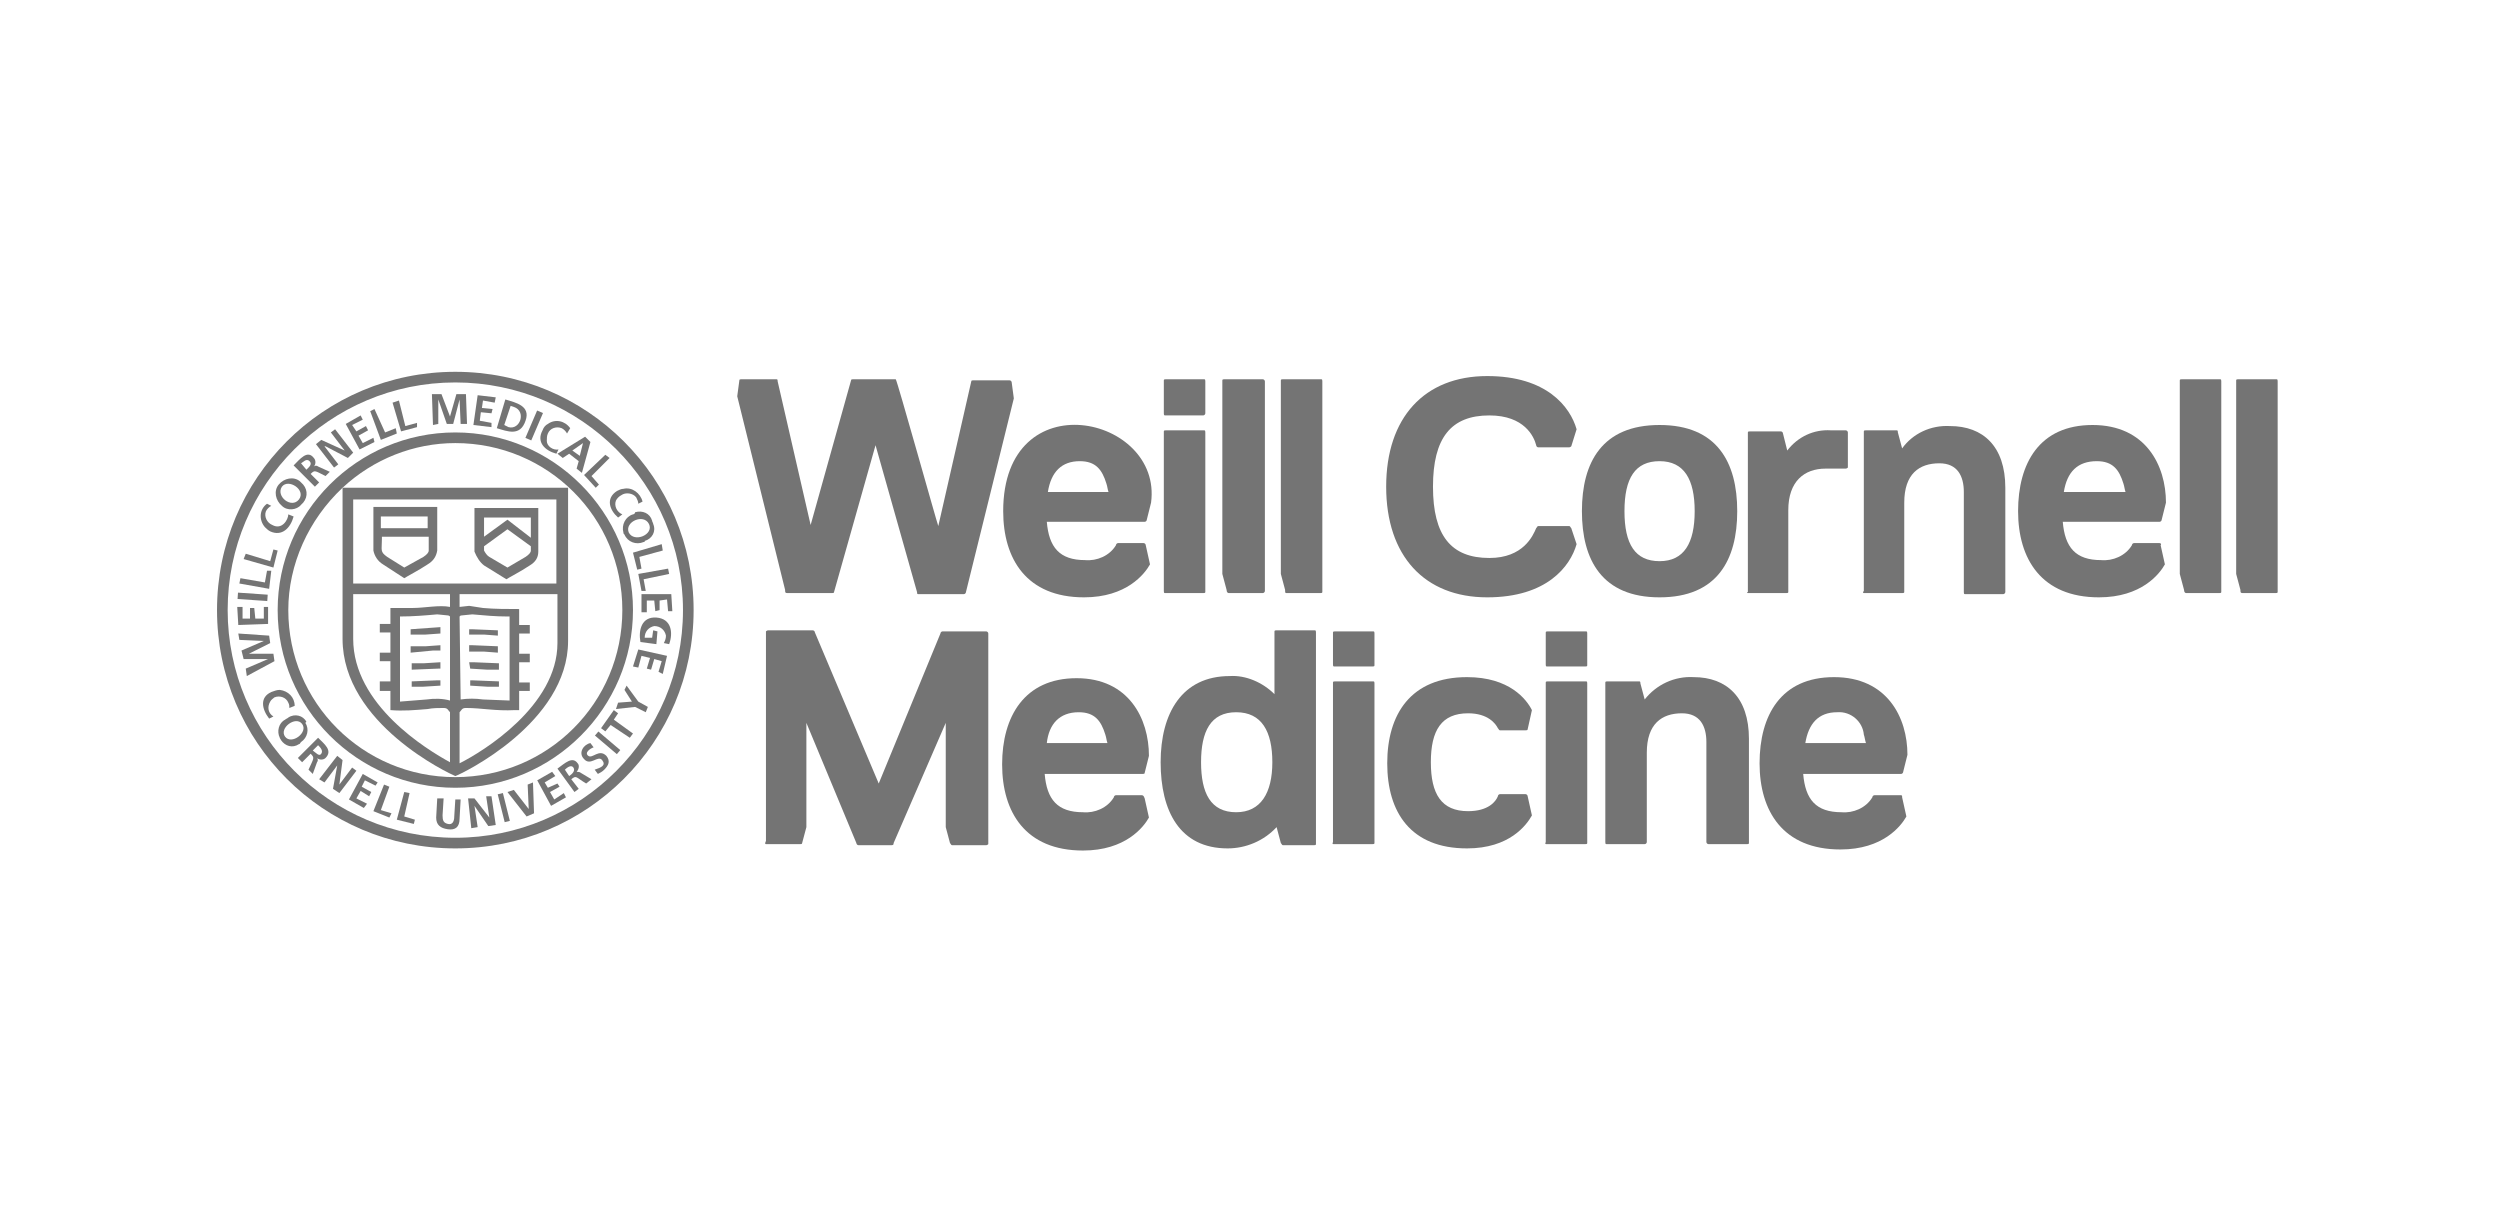 <svg width="235" height="114" viewBox="0 0 235 114" fill="none" xmlns="http://www.w3.org/2000/svg">
<path d="M74 55.75H78.2C78.3 55.75 78.4 55.75 78.4 55.65L82.3 41.85L86.2 55.65C86.2 55.75 86.2 55.85 86.3 55.85H90.6C90.7 55.85 90.8 55.75 90.8 55.65L95.3 37.45L95.1 35.95C95.1 35.85 95 35.75 94.9 35.75H91.5C91.4 35.75 91.3 35.75 91.3 35.85L88.2 49.45C88.1 49.25 84.3 35.65 84.2 35.65H80.2C80.1 35.65 80 35.65 80 35.75L76.2 49.35L73.1 35.85C73.1 35.75 73.1 35.65 73 35.65H69.7C69.6 35.65 69.5 35.65 69.5 35.75L69.3 37.25L73.8 55.45C73.8 55.65 73.8 55.75 74 55.75Z" fill="#747474"/>
<path d="M101.5 43.35C103 43.35 103.6 44.15 104 45.45C104.1 45.75 104.1 45.95 104.2 46.25H98.5C98.8 44.35 99.8 43.35 101.5 43.35ZM107.5 51.05H105.1C105 51.05 104.9 51.15 104.9 51.25C104.3 52.25 103.1 52.75 102 52.65C99.6 52.65 98.6 51.45 98.4 49.05H107.6C107.7 49.05 107.8 48.95 107.8 48.85L108.2 47.25C109.3 39.05 94.3 35.75 94.3 48.05C94.3 52.55 96.5 56.15 101.9 56.15C105.9 56.15 107.6 53.95 108.1 53.05L107.7 51.25C107.7 51.15 107.6 51.05 107.5 51.05Z" fill="#747474"/>
<path d="M109.5 55.75H113.1C113.2 55.75 113.3 55.75 113.3 55.65V40.65C113.3 40.55 113.3 40.45 113.2 40.45H109.6C109.5 40.45 109.4 40.45 109.4 40.55V55.55C109.4 55.65 109.4 55.75 109.5 55.75ZM109.5 39.05H113.1C113.2 39.05 113.3 38.95 113.3 38.85V35.85C113.3 35.75 113.3 35.65 113.2 35.65H109.6C109.5 35.65 109.4 35.65 109.4 35.75V38.75C109.4 38.95 109.4 39.05 109.5 39.05Z" fill="#747474"/>
<path d="M115.5 55.75H118.7C118.8 55.75 118.9 55.65 118.9 55.55V35.85C118.9 35.75 118.8 35.65 118.7 35.65H115.1C115 35.65 114.9 35.65 114.9 35.75V53.95L115.3 55.45C115.3 55.65 115.4 55.75 115.5 55.75Z" fill="#747474"/>
<path d="M120.9 55.75H124.1C124.2 55.75 124.3 55.75 124.3 55.65V35.85C124.3 35.75 124.3 35.65 124.2 35.65H120.6C120.5 35.65 120.4 35.65 120.4 35.75V53.95L120.8 55.45C120.8 55.65 120.8 55.75 120.9 55.75Z" fill="#747474"/>
<path d="M139.8 56.15C145.4 56.15 147.6 53.25 148.2 51.15L147.7 49.65C147.6 49.55 147.6 49.45 147.5 49.45H144.6C144.5 49.45 144.5 49.55 144.4 49.65C144.1 50.35 143.2 52.45 140 52.45C136.4 52.45 134.7 50.35 134.7 45.75C134.7 41.15 136.4 39.05 140 39.05C143.3 39.05 144.2 41.05 144.4 41.85C144.4 41.95 144.5 42.05 144.6 42.05H147.5C147.6 42.05 147.7 41.95 147.7 41.95L148.2 40.35C147.6 38.25 145.4 35.35 139.8 35.35C133.9 35.35 130.3 39.25 130.3 45.75C130.3 52.25 133.9 56.15 139.8 56.15Z" fill="#747474"/>
<path d="M156 52.75C153.7 52.75 152.7 51.15 152.7 48.05C152.7 44.95 153.7 43.35 156 43.35C158.3 43.35 159.3 45.05 159.3 48.05C159.3 51.05 158.3 52.75 156 52.75ZM156 56.15C161.4 56.15 163.3 52.65 163.3 48.05C163.3 43.45 161.4 39.95 156 39.95C150.6 39.95 148.7 43.45 148.7 48.05C148.7 52.65 150.6 56.15 156 56.15Z" fill="#747474"/>
<path d="M164.3 55.75H167.9C168 55.75 168.1 55.75 168.1 55.65V47.95C168.1 45.25 169.6 44.05 171.6 44.05H173.5C173.6 44.05 173.7 43.95 173.7 43.95V40.65C173.7 40.55 173.6 40.45 173.5 40.45H172.1C170.5 40.35 169 41.05 168 42.35L167.6 40.75C167.6 40.65 167.5 40.55 167.4 40.55H164.5C164.4 40.55 164.3 40.55 164.3 40.65V55.65C164.2 55.65 164.2 55.75 164.3 55.75Z" fill="#747474"/>
<path d="M175.2 55.75H178.8C178.9 55.75 179 55.75 179 55.65V47.25C179 44.55 180.4 43.55 182.3 43.55C184 43.55 184.6 44.75 184.6 46.25V55.65C184.6 55.75 184.6 55.85 184.7 55.85H188.3C188.4 55.85 188.5 55.75 188.5 55.65V45.85C188.5 41.95 186.4 40.05 183.3 40.05C181.5 39.95 179.8 40.75 178.8 42.15L178.4 40.65C178.4 40.55 178.4 40.45 178.3 40.45H175.4C175.3 40.45 175.2 40.45 175.2 40.55V55.55C175.1 55.65 175.1 55.75 175.2 55.75Z" fill="#747474"/>
<path d="M197.1 43.35C198.6 43.35 199.2 44.15 199.6 45.45C199.7 45.75 199.7 45.95 199.8 46.25H194C194.3 44.35 195.3 43.35 197.1 43.35ZM203 51.05H200.6C200.5 51.05 200.4 51.15 200.4 51.25C199.8 52.25 198.6 52.75 197.5 52.65C195.1 52.65 194.1 51.45 193.9 49.05H203C203.1 49.05 203.2 48.95 203.2 48.85L203.6 47.25C203.6 43.75 201.7 39.95 196.7 39.95C191.7 39.95 189.7 43.55 189.7 48.05C189.7 52.55 191.9 56.15 197.3 56.15C201.3 56.15 203 53.95 203.5 53.05L203.1 51.25C203.2 51.15 203.1 51.05 203 51.05Z" fill="#747474"/>
<path d="M205.5 55.75H208.6C208.7 55.75 208.8 55.75 208.8 55.65V35.85C208.8 35.75 208.8 35.65 208.7 35.65H205.1C205 35.65 204.9 35.65 204.9 35.75V53.95L205.3 55.45C205.3 55.65 205.4 55.75 205.5 55.75Z" fill="#747474"/>
<path d="M210.8 55.75H213.9C214 55.75 214.1 55.75 214.1 55.65V35.85C214.1 35.75 214.1 35.65 214 35.65H210.4C210.3 35.65 210.2 35.65 210.2 35.75V53.95L210.6 55.45C210.6 55.65 210.6 55.75 210.8 55.75Z" fill="#747474"/>
<path d="M72 79.35H75.2C75.3 79.35 75.4 79.35 75.4 79.25L75.8 77.75V67.95L80.5 79.25C80.5 79.35 80.6 79.45 80.7 79.45H83.8C84 79.45 84 79.35 84 79.25L88.9 67.95V77.75L89.3 79.25C89.4 79.35 89.4 79.45 89.5 79.45H92.7C92.8 79.45 92.9 79.35 92.9 79.35V59.55C92.9 59.45 92.8 59.35 92.7 59.35H88.6C88.5 59.35 88.4 59.45 88.4 59.55L82.6 73.65L76.6 59.45C76.6 59.35 76.5 59.25 76.4 59.25H72.2C72.1 59.25 72 59.35 72 59.35V79.05C71.9 79.25 71.9 79.35 72 79.35Z" fill="#747474"/>
<path d="M101.4 66.95C102.9 66.95 103.5 67.75 103.9 69.05C104 69.35 104 69.55 104.1 69.85H98.4C98.6 68.05 99.6 66.95 101.4 66.95ZM107.3 74.75H104.9C104.8 74.75 104.7 74.85 104.7 74.95C104.1 75.95 102.9 76.45 101.8 76.35C99.4 76.35 98.4 75.15 98.2 72.75H107.4C107.5 72.75 107.6 72.75 107.6 72.65L108 71.05C108 67.55 106.1 63.75 101.2 63.75C96.3 63.75 94.2 67.35 94.2 71.85C94.2 76.35 96.4 79.95 101.8 79.95C105.8 79.95 107.5 77.75 108 76.85L107.6 75.05C107.5 74.75 107.4 74.75 107.3 74.75Z" fill="#747474"/>
<path d="M116.2 76.35C113.8 76.35 112.9 74.55 112.9 71.65C112.9 68.75 113.8 66.95 116.2 66.95C118.6 66.95 119.6 68.75 119.6 71.65C119.6 74.55 118.5 76.35 116.2 76.35ZM115.4 79.75C117.1 79.75 118.8 79.05 120 77.75L120.4 79.25C120.5 79.35 120.5 79.45 120.6 79.45H123.5C123.6 79.45 123.7 79.45 123.7 79.35V59.45C123.7 59.35 123.7 59.25 123.6 59.25H120C119.9 59.25 119.8 59.25 119.8 59.35V65.25C118.7 64.15 117.1 63.45 115.6 63.55C111.1 63.55 109.1 67.05 109.1 71.65C109.1 76.25 110.9 79.75 115.4 79.75Z" fill="#747474"/>
<path d="M125.4 79.35H129C129.1 79.35 129.2 79.35 129.2 79.25V64.25C129.2 64.15 129.2 64.05 129.1 64.05H125.5C125.4 64.05 125.3 64.05 125.3 64.15V79.15C125.2 79.35 125.3 79.35 125.4 79.35ZM125.4 62.65H129C129.1 62.65 129.2 62.65 129.2 62.55V59.55C129.2 59.45 129.2 59.35 129.1 59.35H125.5C125.4 59.35 125.3 59.35 125.3 59.45V62.45C125.3 62.55 125.3 62.65 125.4 62.65Z" fill="#747474"/>
<path d="M137.9 79.75C141.9 79.75 143.5 77.55 144 76.65L143.6 74.85C143.6 74.75 143.5 74.65 143.4 74.65H141C140.9 74.65 140.8 74.75 140.8 74.85C140.6 75.35 139.9 76.25 138 76.25C135.5 76.25 134.5 74.65 134.5 71.65C134.5 68.65 135.5 67.05 138 67.05C139.9 67.05 140.6 68.05 140.8 68.45C140.9 68.55 140.9 68.65 141 68.65H143.4C143.5 68.65 143.6 68.65 143.6 68.55L144 66.75C143.5 65.75 141.9 63.65 137.9 63.65C132.6 63.65 130.4 67.15 130.4 71.75C130.4 76.35 132.6 79.75 137.9 79.75Z" fill="#747474"/>
<path d="M145.4 79.35H149C149.1 79.35 149.2 79.35 149.2 79.25V64.25C149.2 64.15 149.2 64.05 149.1 64.05H145.5C145.4 64.05 145.3 64.05 145.3 64.15V79.15C145.2 79.35 145.3 79.35 145.4 79.35ZM145.4 62.65H149C149.1 62.65 149.2 62.65 149.2 62.55V59.55C149.2 59.45 149.2 59.35 149.1 59.35H145.5C145.4 59.35 145.3 59.35 145.3 59.45V62.45C145.3 62.55 145.3 62.65 145.4 62.65Z" fill="#747474"/>
<path d="M151 79.35H154.6C154.7 79.35 154.8 79.25 154.8 79.15V70.75C154.8 68.05 156.2 67.05 158.1 67.05C159.8 67.05 160.4 68.25 160.4 69.75V79.15C160.4 79.25 160.5 79.35 160.6 79.35H164.2C164.3 79.35 164.4 79.35 164.4 79.25V69.45C164.4 65.55 162.3 63.65 159.2 63.65C157.4 63.55 155.7 64.35 154.6 65.75L154.2 64.25C154.2 64.15 154.2 64.05 154.1 64.05H151.1C151 64.05 150.9 64.05 150.9 64.15V79.15C150.9 79.25 150.9 79.35 151 79.35Z" fill="#747474"/>
<path d="M172.7 66.95C174 66.85 175.1 67.85 175.2 69.05C175.3 69.35 175.3 69.55 175.4 69.85H169.7C170 68.05 170.9 66.95 172.7 66.95ZM178.6 74.75H176.2C176.1 74.75 176 74.85 176 74.95C175.4 75.95 174.2 76.45 173.1 76.35C170.7 76.35 169.7 75.15 169.5 72.75H178.7C178.8 72.75 178.9 72.65 178.9 72.55L179.3 70.95C179.3 67.45 177.4 63.65 172.4 63.65C167.4 63.65 165.4 67.25 165.4 71.75C165.4 76.25 167.6 79.85 173 79.85C177 79.85 178.7 77.65 179.2 76.75L178.8 74.95C178.8 74.75 178.8 74.75 178.6 74.75Z" fill="#747474"/>
<path d="M65.2 57.35C65.2 44.95 55.2 34.95 42.8 34.95C30.4 34.95 20.4 44.95 20.4 57.35C20.4 69.75 30.4 79.75 42.8 79.75C55.2 79.75 65.2 69.75 65.2 57.35ZM21.4 57.35C21.4 45.55 31 35.95 42.8 35.95C54.6 35.95 64.2 45.55 64.2 57.35C64.2 69.15 54.6 78.75 42.8 78.75C31 78.75 21.4 69.15 21.4 57.35Z" fill="#747474"/>
<path d="M32.2 45.85C35.1 43.15 38.9 41.65 42.8 41.65C51.5 41.65 58.5 48.65 58.5 57.35C58.5 66.05 51.5 73.05 42.8 73.05C34.1 73.05 27.1 66.05 27.1 57.35C27.1 53.05 29 48.85 32.2 45.85ZM42.8 40.65C33.6 40.65 26.1 48.15 26.1 57.35C26.1 66.55 33.6 74.05 42.8 74.05C52 74.05 59.5 66.55 59.5 57.35C59.5 48.15 52 40.65 42.8 40.65Z" fill="#747474"/>
<path d="M42.1 57.85C42.2 57.85 42.3 57.95 42.3 57.95V65.85C41.6 65.65 40.8 65.65 40.1 65.75L37.6 65.95V57.95C38.8 57.95 40 57.85 41.1 57.75L42.1 57.85ZM43.2 57.95C43.3 57.85 43.3 57.85 43.4 57.85L44.4 57.75C45.5 57.85 46.6 57.95 47.7 57.95H47.9V65.85L45.4 65.75C44.7 65.65 44 65.65 43.3 65.75L43.2 57.95ZM33.2 55.85H42.3V57.05C41.3 56.85 39.9 57.15 38.8 57.15H36.7V58.65H35.7V59.45H36.7V61.35H35.7V62.15H36.7V64.05H35.7V64.95H36.7V66.75C37.9 66.85 39 66.75 40.2 66.65C40.7 66.55 41.2 66.55 41.7 66.55C42.1 66.55 42.1 66.75 42.3 66.95V71.65C40.1 70.45 33.2 66.25 33.2 60.05V55.85ZM43.2 57.05V55.85H52.4V60.45C52.4 66.35 45.4 70.65 43.2 71.75V66.95C43.4 66.75 43.4 66.55 43.8 66.55C45.3 66.55 46.6 66.85 48.4 66.75H48.8V64.95H49.8V64.15H48.8V62.25H49.8V61.45H48.8V59.55H49.8V58.75H48.8V57.25C47.7 57.25 46.5 57.25 45.4 57.15L44.1 56.95L43.2 57.05ZM33.2 54.85V46.95H52.3V54.85H33.2ZM53.4 45.85H32.2V60.05C32.2 68.05 42.3 72.75 42.8 72.95C43.4 72.75 53.4 67.95 53.4 60.25V45.85Z" fill="#747474"/>
<path d="M41.4 58.95L40 59.05L38.6 59.15V59.65H40L41.4 59.55V58.95Z" fill="#747474"/>
<path d="M41.4 60.65L40 60.75H38.6V61.35L40.7 61.15H41.4V60.65Z" fill="#747474"/>
<path d="M41.4 62.25L39.8 62.35H38.7V62.95L41.2 62.85H41.4V62.25Z" fill="#747474"/>
<path d="M41.1 63.95L38.7 64.05V64.55H39.8L41.4 64.45V63.95H41.1Z" fill="#747474"/>
<path d="M44.2 63.95V64.45L45.8 64.55H46.9V64.05L44.4 63.95H44.2Z" fill="#747474"/>
<path d="M44.2 62.85L45.8 62.95H46.9V62.35L44.5 62.25H44.1L44.2 62.85Z" fill="#747474"/>
<path d="M45.5 61.25L46.8 61.35V60.75L44.4 60.65H44.1V61.25H45.5Z" fill="#747474"/>
<path d="M45.5 59.65L46.8 59.75V59.25L44.4 59.15H44.1V59.65H45.5Z" fill="#747474"/>
<path d="M47.7 48.85L45.5 50.45V48.65H49.9V49.35V50.55L47.7 48.85ZM46 52.35C45.8 52.25 45.6 51.95 45.5 51.75V51.35L47.7 49.75L49.9 51.35V51.75C49.9 51.95 49.7 52.15 49.4 52.35L47.7 53.35L46 52.35ZM45.5 53.15L47.6 54.45C47.9 54.25 48.9 53.75 49.8 53.15C50.3 52.85 50.6 52.45 50.6 51.85V47.75H44.6V51.85C44.8 52.35 45.1 52.85 45.5 53.15Z" fill="#747474"/>
<path d="M40.2 49.65H35.8V48.55H40.2V49.65ZM38 53.35L36.4 52.35C35.7 51.85 35.9 51.75 35.9 50.65V50.45H40.3V51.75C40.3 51.95 40.1 52.15 39.8 52.35L38 53.35ZM38 54.35C38.3 54.15 39.3 53.65 40.2 53.05C40.7 52.75 41 52.35 41.1 51.75V47.65H35.1V51.75C35.2 52.25 35.5 52.75 36 53.05L38 54.35Z" fill="#747474"/>
<path d="M26.5 45.75C27.1 44.95 28.8 46.05 28.1 46.95C27.4 47.85 25.9 46.65 26.5 45.75ZM28.5 47.25C29 46.65 28.9 45.85 28.3 45.35L28.2 45.25C27.6 44.75 26.7 44.95 26.2 45.55C25.7 46.15 25.9 47.05 26.5 47.55C27 48.05 27.9 47.95 28.3 47.45C28.4 47.35 28.5 47.25 28.5 47.25Z" fill="#747474"/>
<path d="M29.1 43.35C29.4 43.65 29 43.95 28.8 44.15L28.3 43.55C28.5 43.45 28.8 43.05 29.1 43.35ZM27.6 43.75L29.6 45.75L30 45.35L29.2 44.55C29.6 44.15 29.6 44.25 30.6 44.75L31 44.35L29.9 43.85C29.8 43.75 29.6 43.75 29.5 43.85C29.7 43.65 29.7 43.25 29.5 43.05C28.9 42.25 28.2 43.15 27.6 43.75Z" fill="#747474"/>
<path d="M29.7 41.75L31.4 43.95L31.8 43.65L30.5 41.95H30.6L32.7 43.05L33.2 42.55L31.5 40.35L31.1 40.65L32.4 42.35L30.2 41.35L29.7 41.75Z" fill="#747474"/>
<path d="M32.5 39.85L33.8 42.25L35.2 41.55L35.1 41.15L34.1 41.65L33.7 40.95L34.6 40.45L34.4 40.05L33.5 40.55L33.1 39.95L34.1 39.45L33.9 39.05L32.5 39.85Z" fill="#747474"/>
<path d="M34.8 38.65L35.8 41.35L37.3 40.75L37.2 40.25L36.2 40.65L35.2 38.45L34.8 38.65Z" fill="#747474"/>
<path d="M36.9 37.85L37.7 40.55L39.2 40.15V39.75L38.1 40.05L37.5 37.65L36.9 37.85Z" fill="#747474"/>
<path d="M40.6 37.05L40.7 39.95L41.2 39.85V37.55L42 39.85H42.6L43.2 37.55L43.3 39.85H43.9L43.8 37.05H42.9L42.3 39.15L41.5 37.05H40.6Z" fill="#747474"/>
<path d="M44.9 37.15L44.5 39.95L46.2 40.15V39.75L45.1 39.55L45.2 38.75L46.2 38.85L46.3 38.45L45.3 38.35L45.4 37.65L46.5 37.85L46.6 37.35L44.9 37.15Z" fill="#747474"/>
<path d="M47.4 39.95L48 38.15L48.3 38.25C49.5 38.65 48.9 40.45 47.8 40.15L47.4 39.95ZM47.5 37.55L46.7 40.25C47.7 40.55 48.9 41.05 49.4 39.55C49.9 38.15 48.5 37.85 47.5 37.55Z" fill="#747474"/>
<path d="M50.489 38.589L49.387 41.163L49.939 41.399L51.041 38.825L50.489 38.589Z" fill="#747474"/>
<path d="M53.6 40.25C53.1 39.55 52.2 39.35 51.5 39.85C51.3 39.95 51.1 40.15 51 40.45C50.4 41.55 51.2 42.35 52.3 42.65L52.5 42.25C52 42.35 51.4 41.95 51.4 41.45C51.4 41.25 51.4 40.95 51.5 40.75C51.7 40.25 52.3 40.05 52.8 40.25C53 40.35 53.2 40.55 53.3 40.75L53.6 40.25Z" fill="#747474"/>
<path d="M54.5 42.85L53.8 42.35L54.8 41.65L54.5 42.85ZM55 41.05L52.4 42.65L52.9 43.05L53.5 42.65L54.4 43.35L54.2 44.05L54.7 44.45L55.5 41.55L55 41.05Z" fill="#747474"/>
<path d="M56.9 42.75L54.9 44.65L56 45.85L56.3 45.55L55.6 44.75L57.3 43.05L56.9 42.75Z" fill="#747474"/>
<path d="M58 46.15C56.9 46.85 57.3 47.95 58.1 48.65L58.5 48.35C58 48.15 57.7 47.55 57.9 47.05C58 46.85 58.2 46.65 58.4 46.55C58.8 46.25 59.5 46.35 59.8 46.75C59.9 46.95 60 47.15 60 47.35L60.4 47.15C60.2 46.35 59.4 45.75 58.6 45.95C58.4 45.95 58.2 46.05 58 46.15Z" fill="#747474"/>
<path d="M59.1 50.05C58.7 49.05 60.5 48.25 61 49.25C61.5 50.25 59.6 51.05 59.1 50.05ZM59.5 48.35C58.8 48.55 58.4 49.35 58.6 50.05C58.6 50.15 58.6 50.15 58.7 50.25C59 50.95 59.8 51.25 60.5 50.95C60.6 50.95 60.6 50.95 60.6 50.85C61.3 50.65 61.7 49.95 61.4 49.25C61.4 49.15 61.3 49.05 61.3 48.95C61.1 48.25 60.4 47.95 59.7 48.15C59.7 48.25 59.6 48.35 59.5 48.35Z" fill="#747474"/>
<path d="M62.2 51.15L59.5 51.95L59.9 53.55L60.3 53.45L60.1 52.35L62.3 51.75L62.2 51.15Z" fill="#747474"/>
<path d="M62.8 53.45L60 53.95L60.3 55.55H60.7L60.5 54.45L62.9 53.95L62.8 53.45Z" fill="#747474"/>
<path d="M63.1 55.85H60.3V57.55H60.8V56.45H61.5L61.6 57.45L62 57.35V56.45L62.7 56.35L62.8 57.45H63.2L63.1 55.85Z" fill="#747474"/>
<path d="M60.6 59.95C60.6 59.35 61 58.95 61.5 58.85C62.1 58.85 62.5 59.25 62.6 59.75C62.6 60.05 62.5 60.25 62.4 60.45L62.9 60.55C63.3 59.45 63.1 58.15 61.7 58.05C60.3 57.95 60 59.25 60.2 60.35L61.7 60.55L61.8 59.35L61.4 59.25L61.3 59.95H60.6Z" fill="#747474"/>
<path d="M62.7 61.65L60 61.05L59.5 62.65L60 62.75L60.3 61.65L61.1 61.85L60.8 62.85L61.2 62.95L61.5 61.95L62.2 62.15L61.9 63.15L62.3 63.35L62.7 61.65Z" fill="#747474"/>
<path d="M25.4 49.95C26.5 50.45 27.3 49.65 27.6 48.55L27.1 48.35C27.1 48.85 26.5 49.85 25.6 49.35C25.1 49.15 24.8 48.55 25 48.05C25.1 47.85 25.3 47.65 25.5 47.55L25.1 47.35C24.4 47.85 24.3 48.85 24.9 49.55C25 49.65 25.2 49.85 25.4 49.95Z" fill="#747474"/>
<path d="M25.4 52.75L23.1 52.05L22.9 52.55L25.7 53.35L26.1 51.75L25.7 51.65L25.4 52.75Z" fill="#747474"/>
<path d="M24.9 54.75L22.6 54.35L22.5 54.85L25.3 55.35L25.5 53.65H25.1L24.9 54.75Z" fill="#747474"/>
<path d="M22.372 55.707L22.331 56.306L25.124 56.499L25.165 55.9L22.372 55.707Z" fill="#747474"/>
<path d="M23.9 57.15H23.5V58.15H22.8V57.05H22.3L22.4 58.75L25.2 58.65V57.05H24.8V58.15H24L23.9 57.15Z" fill="#747474"/>
<path d="M25.3 59.75L22.4 59.55L22.5 60.15L24.8 60.25L22.7 61.15L22.9 61.95H25.2L23.1 62.85L23.2 63.55L25.8 62.15L25.7 61.45H23.4L25.4 60.45L25.3 59.75Z" fill="#747474"/>
<path d="M27.7 66.35C27.7 65.55 27.1 64.95 26.3 64.85C26 64.85 25.8 64.95 25.5 65.05C24.4 65.55 24.6 66.65 25.3 67.55L25.7 67.35C25.2 67.05 25.1 66.45 25.4 65.95C25.5 65.75 25.7 65.65 25.8 65.55C26.3 65.35 26.9 65.55 27.1 66.05C27.2 66.25 27.2 66.35 27.2 66.55L27.7 66.35Z" fill="#747474"/>
<path d="M26.8 69.25C26.2 68.45 27.8 67.25 28.4 68.05C29 68.85 27.4 70.05 26.8 69.25ZM28.8 67.85C28.5 67.25 27.7 67.05 27.1 67.45C27 67.55 26.9 67.55 26.8 67.65C26.2 67.95 26 68.75 26.3 69.35C26.3 69.45 26.4 69.45 26.4 69.55C26.8 70.15 27.5 70.35 28.1 69.95C28.2 69.95 28.2 69.85 28.3 69.75C28.9 69.35 29.1 68.55 28.7 67.95C28.8 67.85 28.8 67.85 28.8 67.85Z" fill="#747474"/>
<path d="M29.4 70.55L29.9 70.05C30.1 70.25 30.4 70.55 30.2 70.85C30 71.15 29.7 70.75 29.4 70.55ZM29.9 69.35L28 71.25L28.4 71.65L29.2 70.85C29.6 71.25 29.5 71.25 29 72.35L29.4 72.75L29.8 71.65C29.9 71.55 29.9 71.35 29.8 71.25C30 71.45 30.4 71.45 30.6 71.25C31.3 70.55 30.5 69.95 29.9 69.35Z" fill="#747474"/>
<path d="M31.7 71.95L31.3 74.15L31.9 74.55L33.5 72.45L33.1 72.15L31.9 73.75L32.2 71.45L31.7 71.05L30 73.25L30.5 73.55L31.7 71.95Z" fill="#747474"/>
<path d="M34.1 72.75L32.8 75.15L34.2 75.95L34.5 75.55L33.5 75.05L33.9 74.35L34.7 74.85L34.9 74.45L34 73.95L34.3 73.35L35.3 73.85L35.5 73.55L34.1 72.75Z" fill="#747474"/>
<path d="M36.1 73.75L35.1 76.25L36.6 76.85L36.8 76.45L35.8 76.15L36.6 73.95L36.1 73.75Z" fill="#747474"/>
<path d="M38 74.45L37.3 77.05L38.9 77.45L39 77.05L38 76.75L38.5 74.55L38 74.45Z" fill="#747474"/>
<path d="M41.1 75.05L41 76.85C41 77.55 41.4 77.85 42.1 77.95C42.8 78.05 43.2 77.75 43.2 76.95L43.3 75.15H42.8L42.7 76.75C42.7 77.25 42.5 77.55 42.1 77.45C41.7 77.35 41.6 77.15 41.6 76.65L41.7 75.05H41.1Z" fill="#747474"/>
<path d="M44 75.05L44.3 77.85L44.9 77.75L44.6 75.75L45.9 77.65L46.6 77.55L46.2 74.85H45.7L46 76.85L44.6 75.05H44Z" fill="#747474"/>
<path d="M47.271 74.543L46.786 74.665L47.441 77.284L47.926 77.162L47.271 74.543Z" fill="#747474"/>
<path d="M47.7 74.45L49.5 76.75L50.2 76.45L50.1 73.55L49.6 73.75L49.7 76.05L48.3 74.25L47.7 74.45Z" fill="#747474"/>
<path d="M50.5 73.35L51.8 75.75L53.2 74.95L53 74.55L52.1 75.15L51.7 74.45L52.6 73.95L52.4 73.65L51.5 74.05L51.2 73.55L52.2 72.95L51.9 72.55L50.5 73.35Z" fill="#747474"/>
<path d="M53.5 72.95L53.1 72.35C53.3 72.15 53.7 71.85 53.9 72.15C54.1 72.45 53.8 72.75 53.5 72.95ZM52.4 72.25L54 74.45L54.4 74.15L53.7 73.25C54.2 72.85 54.1 73.05 55.1 73.65L55.6 73.25L54.6 72.65C54.5 72.55 54.3 72.55 54.2 72.55C54.4 72.35 54.5 71.95 54.3 71.75C53.8 71.05 53.1 71.75 52.4 72.25Z" fill="#747474"/>
<path d="M54.9 71.35C55.5 72.05 56.2 70.95 56.6 71.45C57 71.95 56.5 72.15 55.9 72.35L56.2 72.75C56.4 72.65 56.6 72.55 56.8 72.35C57.2 71.95 57.4 71.55 57 71.05C56.3 70.35 55.7 71.35 55.3 71.05C54.9 70.75 55.5 70.35 55.8 70.25L55.5 69.85C54.9 69.95 54.3 70.75 54.9 71.35Z" fill="#747474"/>
<path d="M56.248 68.762L55.924 69.143L57.983 70.89L58.306 70.509L56.248 68.762Z" fill="#747474"/>
<path d="M57.4 68.15L59.2 69.35L59.5 68.95L57.7 67.65L58.1 67.05L57.7 66.75L56.5 68.45L56.9 68.75L57.4 68.15Z" fill="#747474"/>
<path d="M57.9 66.65L59.7 66.45L60.7 66.95L60.9 66.45L60 65.95L58.9 64.45L58.7 64.85L59.4 65.95L58.1 66.05L57.9 66.65Z" fill="#747474"/>
</svg>
